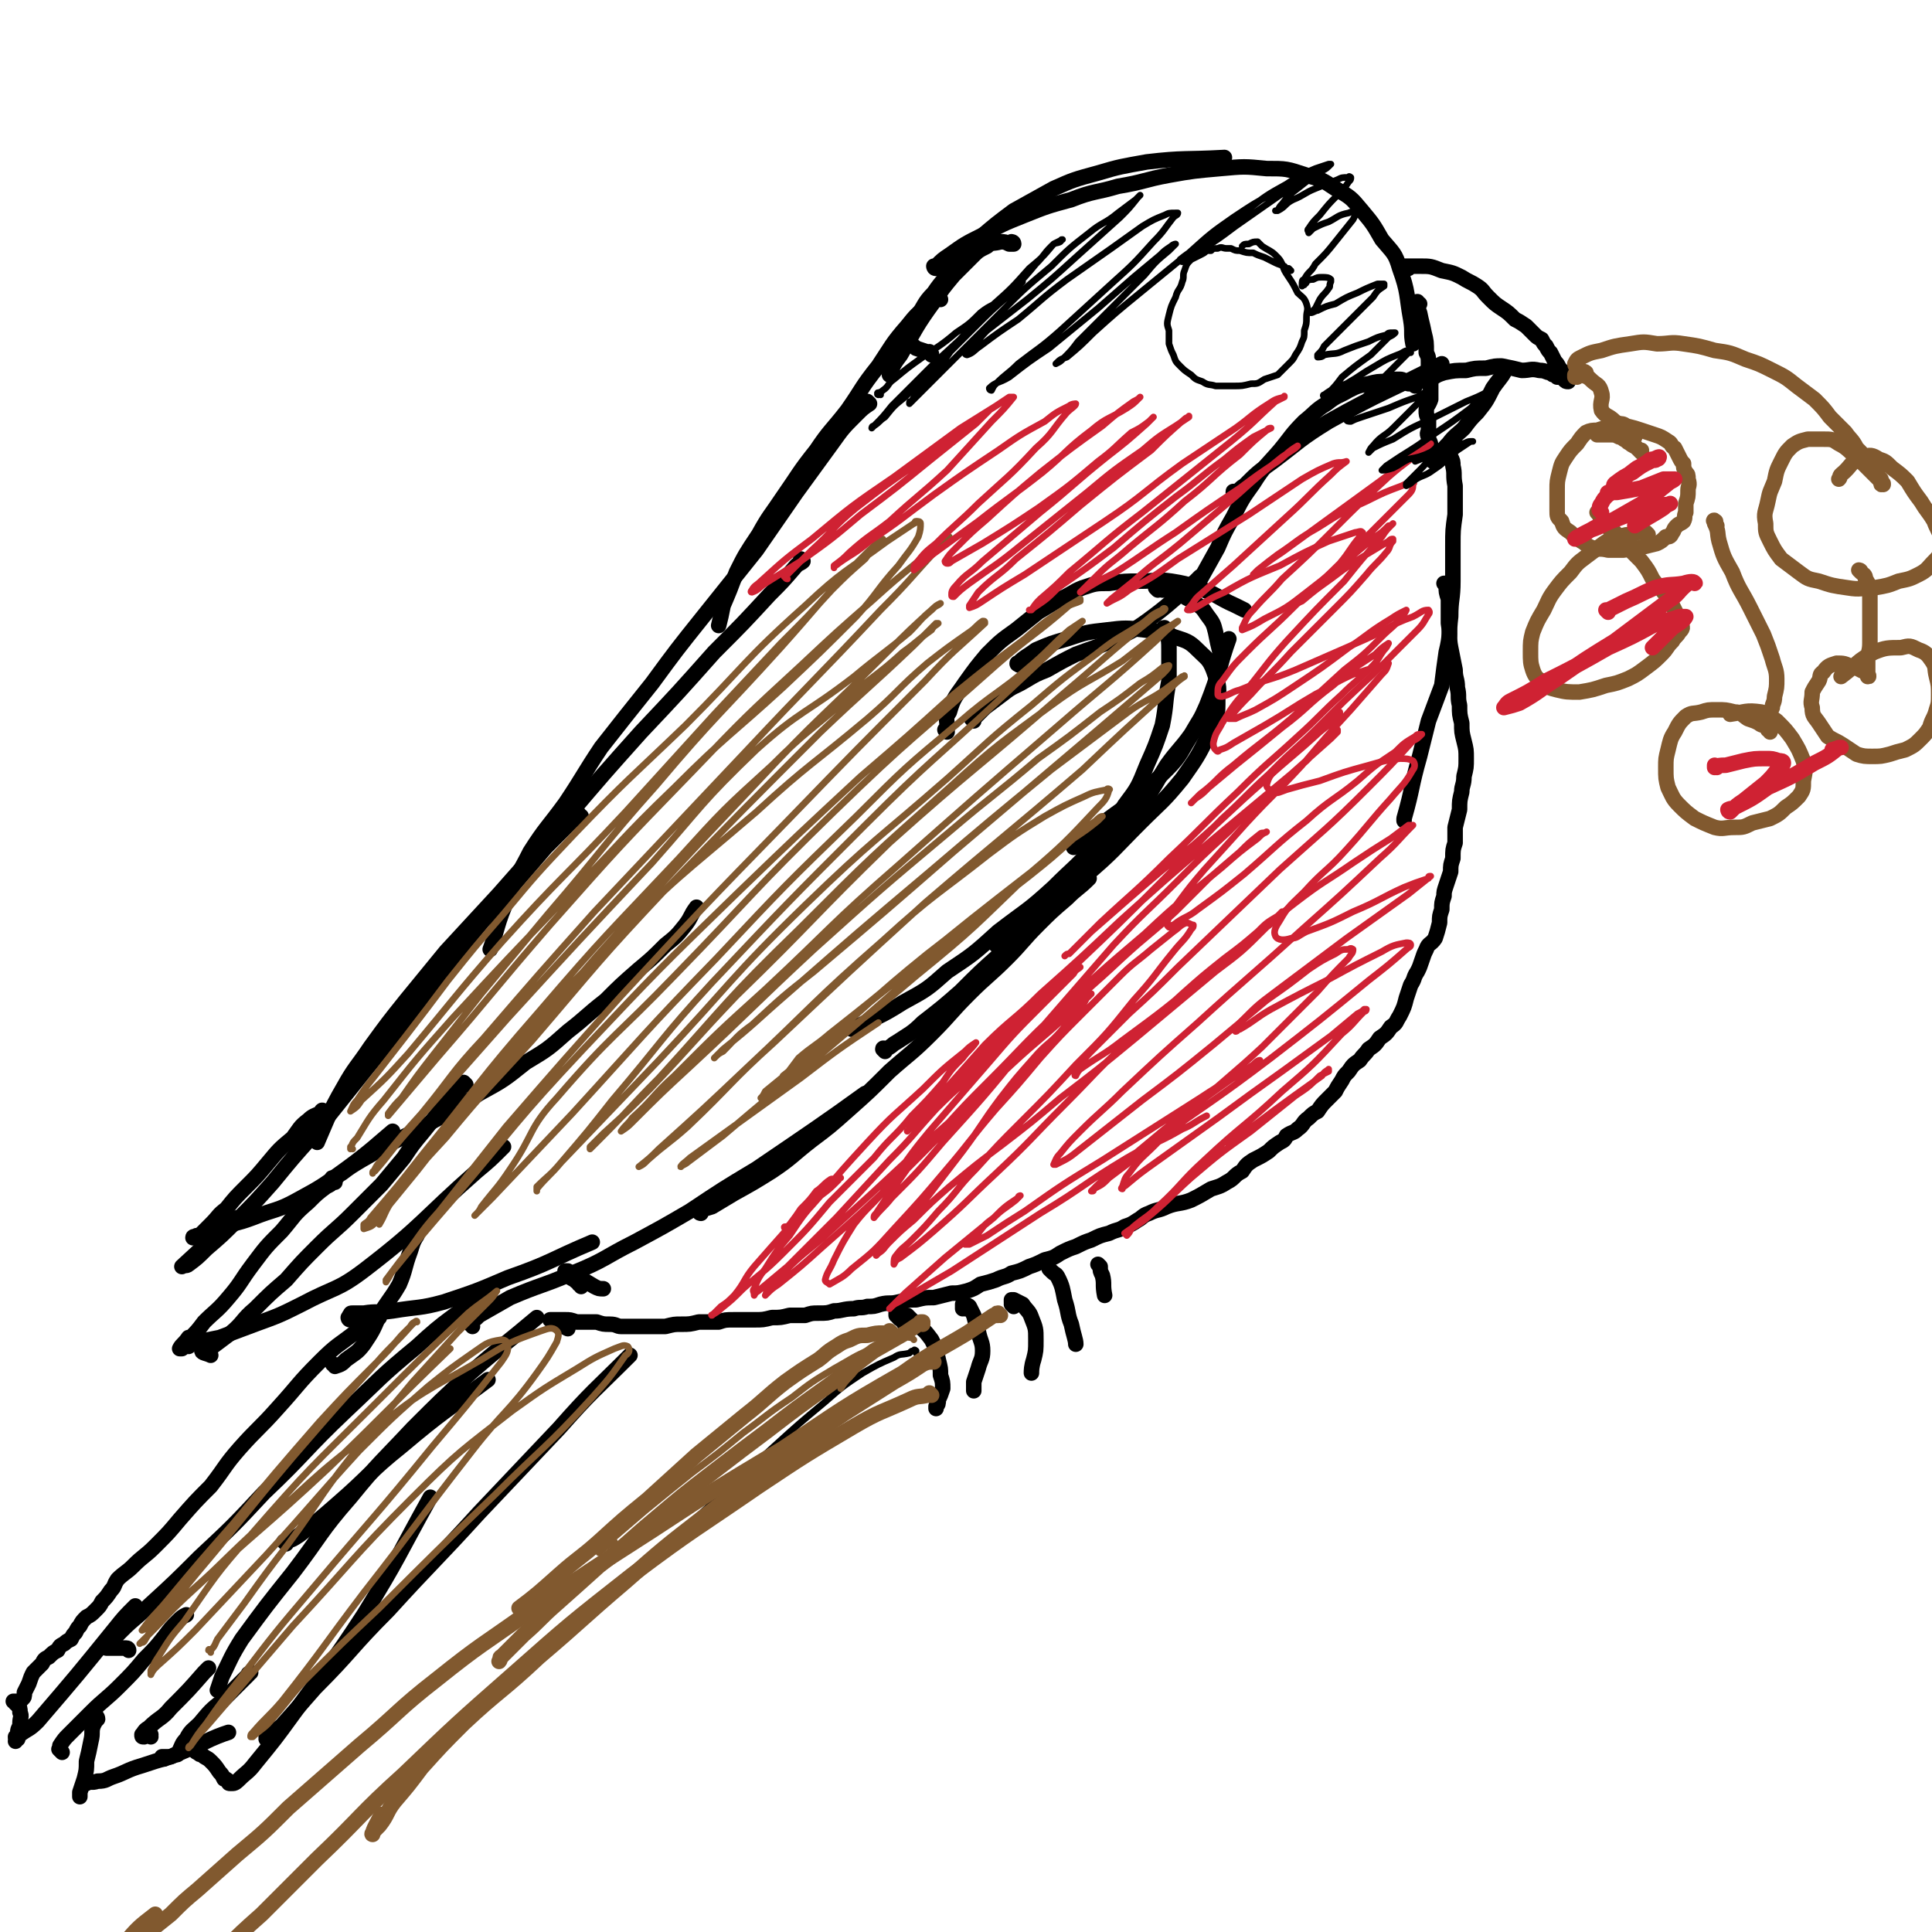 <svg viewBox='0 0 871 871' version='1.1' xmlns='http://www.w3.org/2000/svg' xmlns:xlink='http://www.w3.org/1999/xlink'><g fill='none' stroke='#000000' stroke-width='7' stroke-linecap='round' stroke-linejoin='round'><path d='M457,110c0,0 -1,-1 -1,-1 0,0 1,0 1,1 -1,0 -1,0 -2,0 -2,-1 -2,-1 -4,-1 -3,1 -4,0 -6,2 -4,2 -4,2 -7,5 -4,4 -4,4 -8,8 -5,6 -5,6 -9,12 -8,11 -8,12 -15,24 -3,4 -3,4 -5,9 '/><path d='M424,135c-1,0 -1,-1 -1,-1 -1,0 0,0 0,0 0,0 0,0 0,0 -2,2 -2,2 -4,3 -6,5 -6,5 -10,10 -7,8 -7,9 -13,18 -8,10 -7,10 -14,20 -7,9 -8,9 -14,18 -8,10 -8,11 -15,21 -6,9 -6,8 -11,17 -6,9 -6,9 -10,17 -3,8 -3,8 -6,15 -1,5 -1,5 -2,9 '/><path d='M392,182c0,0 -1,-1 -1,-1 0,0 0,0 1,1 0,0 0,0 0,0 -3,2 -3,2 -6,5 -6,6 -6,6 -11,13 -8,11 -8,11 -16,22 -9,13 -9,13 -18,26 -12,15 -12,15 -24,30 -12,15 -12,15 -23,30 -12,15 -12,15 -23,29 -8,12 -8,13 -16,25 -8,11 -9,11 -16,22 -5,10 -6,10 -10,21 -5,11 -5,15 -8,23 '/><path d='M362,253c0,0 -1,-1 -1,-1 0,0 1,1 1,1 -1,1 -2,1 -3,2 -6,7 -6,7 -12,13 -12,13 -12,13 -25,26 -16,18 -16,18 -33,36 -17,19 -17,19 -34,39 -15,17 -15,17 -30,34 -12,13 -12,13 -24,26 -9,11 -9,11 -18,22 -8,10 -8,10 -16,21 -6,9 -7,9 -12,18 -7,12 -8,16 -12,25 '/><path d='M262,368c-1,0 -1,-1 -1,-1 -1,0 0,0 0,1 -1,1 -1,1 -3,2 -6,6 -6,6 -12,12 -12,14 -12,14 -24,28 -15,18 -15,18 -29,37 -14,18 -14,18 -28,35 -12,15 -12,15 -24,30 -9,10 -9,10 -18,21 -8,9 -8,9 -16,17 -7,7 -7,7 -14,13 -4,4 -4,4 -8,7 -1,1 -2,0 -3,1 0,0 0,0 0,0 12,-11 16,-15 25,-22 '/><path d='M146,502c0,-1 -1,-1 -1,-1 0,-1 1,0 1,0 -1,0 -1,0 -2,1 -2,1 -3,1 -5,3 -4,3 -4,4 -7,8 -6,5 -6,5 -11,11 -5,6 -5,6 -10,11 -5,5 -5,5 -9,10 -4,3 -3,3 -7,7 -2,2 -2,2 -4,4 -1,1 -1,1 -2,2 -1,0 -1,0 -1,0 0,0 0,0 0,0 0,0 -1,0 -1,0 0,-1 1,0 1,0 0,0 0,0 0,0 0,0 0,-1 1,-1 1,0 1,0 2,0 4,-2 4,-2 8,-3 7,-3 7,-2 15,-5 10,-4 11,-3 20,-8 11,-6 11,-6 22,-14 11,-8 15,-12 21,-17 '/><path d='M151,532c-1,0 -1,-1 -1,-1 -1,0 0,1 0,1 0,0 0,0 0,0 0,0 0,-1 0,-1 -1,0 0,1 0,1 2,-1 2,-2 4,-3 4,-3 4,-3 9,-6 7,-4 7,-4 14,-8 10,-5 10,-5 19,-10 11,-6 11,-6 20,-12 11,-6 11,-6 21,-14 10,-6 10,-6 19,-14 9,-7 8,-7 17,-14 7,-7 7,-7 15,-14 6,-5 6,-5 12,-11 5,-4 5,-4 9,-9 3,-4 2,-4 5,-8 '/><path d='M210,489c0,0 -1,-1 -1,-1 -1,0 0,1 0,1 -2,2 -2,2 -4,4 -3,3 -3,3 -6,7 -4,5 -4,5 -8,10 -5,6 -5,6 -9,12 -5,6 -5,6 -10,12 -7,7 -7,7 -13,13 -8,8 -8,7 -16,15 -7,7 -7,7 -14,15 -7,6 -7,6 -14,13 -6,5 -5,6 -11,11 -4,3 -4,3 -8,6 -2,1 -4,1 -5,2 0,1 2,1 4,2 '/><path d='M151,533c-1,0 -1,-1 -1,-1 -1,0 0,0 0,1 0,0 0,0 0,0 -1,1 -1,1 -3,2 -4,3 -4,3 -8,7 -7,6 -6,6 -12,13 -7,7 -7,7 -13,15 -6,8 -5,8 -11,15 -5,6 -6,6 -11,11 -3,4 -3,4 -7,8 -2,2 -2,2 -3,4 -1,0 -1,0 -1,0 1,-2 2,-2 4,-5 '/><path d='M85,607c-1,0 -1,-1 -1,-1 -1,0 0,1 0,1 0,0 0,0 0,0 0,0 -1,-1 0,-1 1,0 2,0 5,-1 5,-1 5,-1 10,-2 8,-3 8,-3 16,-6 11,-4 11,-4 21,-9 15,-8 16,-6 29,-16 26,-20 25,-22 50,-44 6,-5 6,-5 12,-11 '/><path d='M188,556c0,0 -1,-1 -1,-1 0,0 0,1 1,1 0,0 0,0 0,0 0,0 0,0 0,1 -2,3 -2,4 -3,7 -3,8 -2,8 -5,15 -4,7 -5,7 -9,14 -3,7 -3,7 -7,13 -3,4 -4,4 -8,7 -2,2 -2,2 -5,3 0,0 0,-1 -1,-1 0,0 0,0 0,0 '/><path d='M158,595c0,0 -1,-1 -1,-1 0,0 0,1 1,1 0,0 0,-1 0,-1 0,-1 -1,-1 0,-1 0,-1 0,-1 1,-1 2,0 2,0 5,0 6,-1 6,0 13,-1 12,-2 12,-1 23,-4 15,-5 15,-5 29,-11 20,-7 19,-8 38,-16 '/><path d='M213,598c0,-1 -1,-1 -1,-1 0,-1 0,-1 0,-1 2,-1 2,-1 4,-3 7,-4 7,-4 14,-8 14,-6 14,-5 28,-11 15,-6 14,-7 28,-14 13,-7 13,-7 25,-14 15,-10 15,-10 30,-19 25,-17 31,-21 49,-34 '/><path d='M316,547c0,0 -1,0 -1,-1 2,-1 3,-1 6,-2 5,-3 5,-3 10,-6 9,-5 9,-5 17,-10 9,-6 9,-7 18,-14 8,-6 8,-6 17,-14 9,-8 9,-8 18,-17 9,-8 10,-8 19,-17 9,-9 8,-9 17,-18 8,-8 9,-8 17,-16 7,-7 7,-8 14,-15 6,-6 6,-6 13,-12 5,-5 5,-4 10,-9 '/><path d='M399,474c0,0 -1,-1 -1,-1 0,-1 1,0 1,0 3,-1 3,-2 5,-3 6,-4 7,-4 12,-9 9,-7 9,-7 17,-14 9,-9 9,-9 18,-17 8,-8 9,-8 17,-17 8,-8 8,-8 16,-16 9,-9 9,-9 17,-18 8,-9 8,-9 15,-18 5,-7 5,-8 10,-16 5,-7 6,-7 11,-14 4,-7 4,-6 7,-13 6,-15 6,-19 10,-30 '/><path d='M439,325c0,0 -1,-1 -1,-1 0,0 1,1 1,1 0,-1 0,-1 1,-2 2,-2 2,-2 4,-4 4,-3 4,-3 8,-6 5,-4 5,-3 10,-6 5,-3 5,-3 10,-5 7,-4 7,-4 13,-7 8,-3 9,-3 16,-6 8,-4 9,-4 16,-9 11,-8 11,-9 22,-18 1,-1 1,-1 2,-2 '/><path d='M522,266c0,0 -1,-1 -1,-1 0,0 0,0 1,1 1,0 1,-1 2,0 3,0 3,0 6,1 2,1 2,1 4,2 3,2 3,1 5,3 3,2 3,2 5,5 3,4 3,4 4,8 1,5 1,5 2,9 0,5 0,5 -1,10 -1,6 -1,6 -3,12 -3,7 -4,7 -8,14 -6,9 -5,10 -12,17 -16,16 -17,15 -34,28 -4,4 -4,4 -8,7 '/><path d='M427,330c0,0 -1,-1 -1,-1 0,0 1,0 1,0 0,0 0,-1 0,-1 0,-4 -1,-4 1,-7 2,-7 3,-7 7,-13 5,-7 5,-7 10,-13 6,-6 6,-6 13,-11 5,-4 5,-4 10,-8 5,-3 5,-3 10,-6 5,-2 5,-3 10,-5 6,-2 6,-2 12,-2 7,-1 7,-1 14,-1 7,0 7,-1 14,0 6,1 6,1 12,3 9,3 8,4 17,8 2,1 2,1 4,2 '/><path d='M460,300c-1,0 -1,-1 -1,-1 -1,0 0,0 0,0 0,0 0,0 0,0 0,1 -1,0 0,0 3,-3 4,-3 8,-6 7,-3 7,-3 14,-5 9,-3 9,-3 18,-4 8,-1 9,-1 17,0 7,1 7,0 13,3 6,2 7,2 11,6 4,4 5,4 7,9 2,6 3,7 2,13 0,8 0,8 -4,16 -5,10 -5,10 -12,20 -9,11 -9,10 -19,20 -12,12 -12,13 -25,24 -10,9 -11,8 -21,17 -10,7 -10,7 -19,14 '/><path d='M526,284c-1,0 -1,-1 -1,-1 -1,0 0,0 0,1 0,0 0,0 0,0 0,0 0,-1 0,-1 -1,0 0,0 0,1 0,0 1,0 1,1 1,4 1,4 1,8 0,7 0,7 0,14 -2,10 -1,10 -3,20 -3,9 -3,9 -7,18 -4,10 -4,10 -10,18 -6,10 -6,10 -14,19 -8,9 -9,9 -18,18 -12,11 -12,10 -25,20 -11,10 -11,10 -23,18 -9,8 -9,8 -20,14 -11,7 -11,6 -23,12 '/><path d='M420,160c0,-1 -1,-1 -1,-1 0,-1 0,0 0,0 0,0 0,0 0,0 -3,-1 -3,-1 -6,-2 -1,-1 -1,-1 -3,-2 -1,-1 -1,-1 -1,-1 -1,-1 -1,-2 -1,-3 2,-4 2,-4 5,-8 4,-5 3,-6 8,-11 4,-6 5,-6 10,-12 5,-7 5,-7 11,-13 7,-6 7,-6 15,-12 9,-5 9,-5 18,-10 9,-4 9,-4 20,-7 10,-3 11,-3 22,-5 17,-2 17,-1 35,-2 '/><path d='M422,121c0,0 -1,-1 -1,-1 0,0 0,1 1,1 0,0 0,0 0,0 0,-1 0,-1 0,-1 3,-3 3,-3 6,-5 7,-5 7,-5 15,-9 9,-5 9,-5 19,-9 10,-4 10,-4 21,-7 10,-4 11,-3 21,-6 12,-2 12,-3 23,-5 11,-2 12,-2 23,-3 11,-1 11,-1 21,0 9,0 9,0 18,3 7,2 7,2 13,6 7,4 7,4 12,10 5,6 5,6 9,13 5,6 6,6 8,13 4,11 3,12 5,23 1,6 0,6 1,11 '/><path d='M635,121c0,0 -1,-1 -1,-1 0,0 1,1 1,1 -1,0 -1,0 -1,0 -1,0 -1,0 -1,0 0,0 -1,0 -1,0 1,-1 1,-1 2,-1 3,0 3,0 6,0 5,0 5,0 10,2 5,1 5,1 9,3 3,2 4,2 7,4 3,2 2,2 5,5 3,3 3,3 6,5 3,2 3,2 6,5 2,1 2,1 5,3 2,2 2,2 4,4 1,1 1,1 3,2 1,2 1,2 2,3 1,2 1,2 2,3 1,2 1,2 2,4 1,1 1,1 2,3 1,1 1,1 2,2 1,0 2,0 3,1 0,1 -1,1 -1,2 0,0 0,0 0,0 0,0 0,0 0,0 0,0 0,0 0,0 0,0 0,0 0,1 0,0 0,0 0,0 0,0 0,0 0,0 -1,0 -1,0 -2,-1 0,0 0,0 -1,-1 0,0 0,0 0,0 -1,0 -1,0 -2,0 0,0 0,-1 -1,-1 -1,0 -1,0 -2,-1 -2,0 -2,-1 -5,-1 -4,-1 -4,0 -8,0 -4,-1 -4,-1 -9,-2 -3,0 -3,0 -7,1 -5,0 -5,0 -9,1 -5,0 -5,0 -10,1 -3,1 -3,1 -6,3 -1,0 -1,1 -1,2 '/><path d='M640,137c-1,0 -1,-1 -1,-1 -1,0 0,0 0,1 1,2 0,2 1,4 1,5 1,4 2,9 1,4 1,4 1,9 1,2 1,2 1,5 0,3 0,3 0,5 0,2 1,2 1,4 0,2 0,2 0,4 0,2 0,2 0,3 -1,3 -2,3 -2,5 0,2 0,2 1,4 0,2 0,2 0,5 0,1 -1,1 0,3 0,2 1,2 1,4 1,1 0,1 0,3 0,0 0,0 0,1 0,1 0,1 0,1 0,1 0,1 1,2 0,0 0,0 1,0 0,0 0,0 1,0 0,-1 -1,-1 -1,-1 0,-1 1,0 1,0 0,0 0,0 0,0 0,-1 0,-1 1,-2 2,-3 2,-3 4,-5 3,-4 4,-4 7,-7 3,-4 3,-4 6,-7 4,-5 4,-5 7,-11 2,-3 4,-5 5,-7 '/></g>
<g fill='none' stroke='#000000' stroke-width='3' stroke-linecap='round' stroke-linejoin='round'><path d='M582,122c0,0 -1,-1 -1,-1 0,0 0,0 0,1 0,0 0,0 0,0 -1,-1 -1,-1 -2,-2 -3,-1 -3,-1 -5,-2 -2,-1 -2,-1 -4,-2 -3,-1 -3,-1 -5,-2 -3,0 -3,0 -6,-1 -2,0 -2,0 -4,-1 -1,0 -1,0 -2,0 -2,0 -2,-1 -4,0 -2,0 -2,0 -3,1 -1,0 -1,0 -2,0 -1,1 -1,1 -3,2 -2,1 -2,1 -4,2 -2,2 -2,2 -3,5 -1,2 0,3 -1,5 -1,4 -2,3 -3,7 -2,4 -2,4 -3,8 -1,4 -1,4 0,7 0,3 0,3 0,6 1,3 1,3 2,5 1,3 1,3 3,5 2,2 2,2 5,4 2,2 2,2 5,3 3,2 3,1 6,2 4,0 4,0 8,0 4,0 4,0 8,-1 3,0 3,0 6,-2 3,-1 3,-1 6,-2 2,-2 2,-2 5,-5 2,-2 2,-2 3,-4 2,-3 2,-3 3,-6 1,-2 1,-2 1,-5 1,-3 1,-3 1,-6 0,-3 1,-3 0,-6 -1,-3 -2,-3 -4,-5 -2,-4 -2,-4 -4,-7 -2,-3 -2,-3 -3,-6 -1,-2 -1,-2 -3,-4 -2,-2 -3,-2 -6,-4 -1,-1 -1,-1 -2,-2 -2,0 -2,0 -4,1 -2,0 -2,0 -3,1 '/></g>
<g fill='none' stroke='#000000' stroke-width='7' stroke-linecap='round' stroke-linejoin='round'><path d='M638,174c0,0 -1,-1 -1,-1 0,0 0,0 1,0 0,0 0,0 0,0 -2,0 -2,0 -3,0 -2,-1 -2,-2 -4,-2 -3,0 -3,0 -6,1 -4,0 -4,0 -8,1 -5,1 -5,1 -9,3 -5,3 -5,2 -10,6 -5,3 -5,4 -10,8 -6,6 -6,7 -11,13 -6,7 -7,7 -12,15 -5,7 -5,7 -9,15 -4,7 -4,7 -7,14 -5,9 -5,9 -10,18 '/><path d='M557,223c0,-1 -1,-1 -1,-1 0,-1 0,0 1,0 2,-1 2,-2 4,-3 6,-6 6,-6 13,-11 12,-9 12,-10 25,-18 25,-14 26,-13 51,-26 '/><path d='M654,207c0,0 -1,-1 -1,-1 0,0 0,0 0,0 0,0 0,0 0,0 1,1 0,0 0,0 0,0 1,0 1,0 1,2 1,2 1,4 1,4 0,4 1,9 0,6 0,6 0,13 -1,7 -1,7 -1,14 0,8 0,8 0,16 0,8 -1,8 -1,16 -1,8 0,8 -2,16 -1,7 -1,7 -2,15 -3,8 -3,8 -6,16 -2,8 -2,8 -4,16 -4,14 -3,14 -7,28 0,0 0,0 0,1 '/><path d='M652,264c0,0 -1,-1 -1,-1 0,0 1,0 1,0 0,0 0,0 0,0 0,1 -1,0 -1,0 0,0 1,0 1,1 0,3 0,3 1,6 0,6 0,6 0,11 1,6 0,6 1,11 1,5 1,5 2,10 0,4 1,4 1,8 1,4 0,4 1,8 0,4 0,4 1,8 0,4 0,4 1,8 1,4 1,4 1,8 0,4 0,4 -1,8 0,4 -1,4 -1,7 -1,4 -1,4 -1,8 -1,4 -1,4 -2,8 0,3 0,3 0,7 -1,3 -1,3 -1,7 -1,3 -1,3 -1,6 -1,3 -1,3 -2,6 -1,3 -1,3 -1,5 -1,3 -1,3 -1,6 -1,3 -1,3 -1,6 -1,4 -1,4 -2,7 -2,3 -3,2 -4,5 -1,2 -1,2 -2,5 -1,3 -1,3 -2,5 -2,3 -1,3 -3,6 -1,3 -1,3 -2,6 -1,4 -1,4 -3,8 -2,3 -1,3 -4,5 -2,3 -2,3 -5,5 -2,3 -2,3 -5,5 -2,3 -2,2 -4,5 -3,2 -3,2 -5,5 -2,2 -2,2 -3,4 -2,3 -2,3 -3,5 -2,2 -2,2 -4,4 -2,2 -2,2 -4,5 -2,1 -2,1 -4,3 -3,2 -2,3 -5,5 -2,2 -2,1 -5,3 -1,2 -1,2 -3,3 -3,2 -3,2 -5,4 -3,2 -3,2 -7,4 -3,2 -3,2 -5,5 -4,2 -3,3 -7,5 -3,2 -4,2 -7,3 -5,3 -5,3 -9,5 -5,2 -6,1 -11,3 -4,2 -4,1 -8,3 -3,1 -3,2 -5,3 -3,2 -3,2 -6,3 -3,2 -3,1 -7,3 -4,1 -4,1 -8,3 -3,1 -3,1 -7,3 -3,1 -3,1 -7,3 -3,2 -3,2 -7,3 -4,2 -4,2 -7,3 -4,2 -4,2 -8,3 -3,2 -3,1 -7,3 -3,1 -3,1 -7,2 -3,2 -3,2 -6,3 -4,1 -4,1 -7,1 -4,1 -4,1 -8,2 -4,0 -4,0 -8,1 -4,0 -4,0 -8,1 -4,1 -4,0 -8,1 -3,1 -3,1 -6,1 -3,1 -3,0 -6,1 -5,0 -5,1 -9,1 -3,1 -3,1 -7,1 -3,0 -3,0 -6,1 -4,0 -4,0 -7,0 -4,1 -4,1 -8,1 -4,1 -4,1 -8,1 -5,0 -5,0 -9,0 -4,0 -4,0 -7,1 -5,0 -5,0 -9,0 -4,1 -4,1 -8,1 -3,0 -3,0 -7,1 -3,0 -3,0 -6,0 -4,0 -4,0 -8,0 -3,0 -3,0 -6,0 -2,0 -2,-1 -5,-1 -3,0 -3,0 -6,-1 -2,0 -2,0 -5,0 -2,0 -2,0 -4,0 -3,-1 -3,-1 -5,-1 -1,0 -1,0 -3,0 -1,0 -1,0 -1,0 0,0 0,0 0,0 -1,0 -1,0 -1,0 -1,0 -1,0 -2,0 0,0 0,0 0,0 0,0 0,0 0,0 0,0 0,0 0,0 4,2 4,2 8,4 '/><path d='M262,580c0,-1 -1,-1 -1,-1 0,-1 1,0 1,0 0,0 0,0 0,0 -2,-1 -2,-1 -3,-2 -2,-1 -2,-1 -3,-3 0,0 0,-1 0,-1 -1,0 -2,0 -1,0 0,0 1,1 2,1 6,3 6,3 11,6 2,1 2,1 4,1 '/><path d='M171,594c0,0 -1,-1 -1,-1 0,0 0,0 0,0 0,1 0,1 -1,1 -4,3 -4,2 -8,6 -9,7 -9,6 -17,14 -10,10 -9,10 -19,21 -8,9 -9,9 -17,18 -7,8 -6,8 -13,17 -7,7 -7,7 -14,15 -5,6 -5,6 -11,12 -5,5 -5,4 -10,9 -3,3 -4,3 -7,6 -2,3 -1,3 -3,5 -2,3 -2,3 -4,5 -1,2 -1,2 -3,4 -2,2 -2,2 -4,3 -2,2 -2,2 -3,4 -1,1 -1,1 -2,3 -1,1 -1,1 -2,3 -2,1 -2,1 -3,2 -2,1 -2,1 -3,3 -2,1 -2,1 -4,3 -2,1 -2,1 -3,3 -2,2 -2,2 -4,4 -1,2 -1,2 -2,5 -1,2 -1,2 -2,4 0,2 0,2 -1,3 -1,1 -1,1 -2,1 0,1 0,1 0,1 0,0 0,0 0,0 1,1 0,0 0,0 0,0 0,0 0,0 0,0 0,0 0,0 -1,0 0,-1 0,-1 -1,0 -1,0 -1,0 0,0 0,0 0,0 0,1 -1,0 -1,0 0,0 1,0 1,0 0,0 0,0 0,0 0,1 -1,0 -1,0 0,0 1,0 1,1 1,1 1,0 1,1 1,1 1,1 1,3 1,2 0,2 0,5 0,2 -1,2 -1,4 0,0 0,0 0,1 0,0 0,0 -1,1 0,1 0,1 1,1 0,0 0,0 0,0 -1,0 -1,1 -1,1 0,-1 1,-2 2,-3 4,-3 4,-2 8,-6 18,-21 18,-21 35,-42 4,-5 4,-5 9,-10 '/><path d='M28,790c-1,-1 -1,-1 -1,-1 -1,-1 0,0 0,0 0,-1 0,-1 0,-2 2,-3 2,-3 4,-5 5,-5 5,-5 10,-10 6,-6 7,-6 13,-12 6,-6 6,-6 11,-12 5,-5 5,-5 9,-10 3,-4 3,-4 6,-7 2,-2 2,-2 4,-3 0,0 0,0 0,0 '/><path d='M44,775c0,-1 -1,-2 -1,-1 0,0 1,0 1,1 -1,1 -1,1 -2,3 -1,3 0,3 -1,7 -1,5 -1,5 -2,9 0,4 0,4 -1,8 -1,3 -1,3 -2,6 0,1 0,1 0,2 0,0 0,0 0,0 0,0 0,0 0,0 '/><path d='M39,804c0,0 -1,-1 -1,-1 0,0 0,0 0,0 0,0 0,0 0,0 1,1 0,0 0,0 0,0 0,0 0,0 3,0 3,1 6,0 4,0 4,-1 7,-2 6,-2 6,-3 13,-5 6,-2 6,-2 13,-4 7,-3 7,-3 14,-6 6,-3 9,-4 12,-5 '/><path d='M68,783c0,0 -1,-1 -1,-1 0,0 0,0 1,0 0,0 0,0 0,0 -1,0 -1,0 -2,0 -1,0 -1,1 -1,1 0,0 0,0 0,0 0,0 0,0 0,0 -1,0 -1,0 -1,-1 1,-1 1,-2 3,-3 5,-5 6,-4 10,-9 8,-8 8,-8 15,-16 1,-1 1,-1 2,-2 '/><path d='M74,793c0,0 -1,-1 -1,-1 0,0 0,1 1,1 0,0 0,0 0,0 0,0 -1,-1 -1,-1 1,0 1,0 3,0 1,0 1,0 3,-1 1,0 1,0 1,0 1,-1 1,-1 1,-2 1,-2 1,-3 3,-5 2,-4 3,-4 6,-7 5,-6 5,-6 10,-10 6,-6 6,-6 12,-12 0,-1 0,0 1,-1 '/><path d='M89,790c0,0 -1,-1 -1,-1 0,0 0,1 1,1 0,0 0,0 0,0 1,1 1,1 2,1 2,2 2,1 4,3 2,2 2,2 4,5 1,1 1,1 2,3 1,0 1,0 2,1 0,1 0,1 1,1 0,0 0,0 0,0 0,0 0,0 0,0 1,0 0,0 0,0 0,-1 0,0 1,0 1,0 2,-1 3,-2 3,-3 4,-3 7,-7 9,-11 9,-11 17,-22 16,-22 17,-22 32,-45 16,-26 15,-26 30,-53 '/><path d='M121,784c0,-1 -1,-1 -1,-1 0,-1 1,0 1,0 0,0 -1,1 -1,1 3,-3 3,-3 7,-6 8,-9 8,-9 15,-17 17,-17 16,-18 33,-35 20,-22 21,-22 41,-44 18,-19 18,-19 36,-38 15,-17 16,-17 32,-33 '/><path d='M100,763c-1,-1 -1,-1 -1,-1 -1,-1 0,0 0,0 0,0 0,0 0,0 0,0 -1,0 -1,0 1,-3 1,-3 2,-6 4,-8 4,-9 9,-17 11,-15 11,-15 23,-30 13,-17 12,-18 26,-34 13,-16 14,-16 28,-31 13,-13 13,-13 26,-25 15,-13 17,-14 30,-25 '/><path d='M58,744c0,0 0,-1 -1,-1 0,0 0,0 -1,0 -3,0 -3,0 -5,0 -1,0 -1,0 -3,0 0,0 0,0 0,0 0,0 0,0 0,0 0,0 0,0 0,0 1,-1 1,-1 1,-2 3,-3 3,-3 6,-6 6,-6 6,-5 12,-11 12,-11 12,-11 23,-22 15,-14 15,-14 29,-29 19,-18 18,-19 37,-37 16,-15 15,-15 32,-29 14,-13 15,-12 30,-24 '/><path d='M129,696c0,0 -1,-1 -1,-1 0,0 0,0 1,0 3,-1 3,-1 6,-3 9,-7 9,-7 17,-14 15,-13 14,-14 29,-26 19,-16 19,-15 39,-30 '/><path d='M409,598c0,-1 0,-1 -1,-1 -1,-1 -1,-1 -1,-2 -1,0 -1,0 -2,-1 0,0 0,0 0,0 0,-1 0,-1 -1,-1 0,0 0,0 0,0 0,0 0,0 0,-1 0,0 0,0 0,0 0,0 0,0 0,0 1,0 1,0 3,1 1,0 1,0 2,0 2,2 2,2 4,4 4,3 4,3 7,7 2,4 2,4 3,9 1,4 1,4 1,7 1,3 1,3 1,6 -1,3 -1,3 -2,5 0,2 0,2 -1,3 0,0 0,0 0,1 '/><path d='M435,590c0,0 -1,-1 -1,-1 0,0 0,0 0,1 0,0 0,0 0,0 1,0 0,0 0,-1 0,0 0,0 0,-1 0,0 0,0 0,0 1,1 0,0 0,0 0,0 0,0 0,0 0,0 0,0 0,0 2,1 2,0 3,1 1,2 1,2 2,4 1,4 1,4 2,7 1,5 2,5 2,9 0,4 -1,4 -2,8 -1,3 -1,3 -2,6 0,2 0,2 0,4 '/><path d='M457,589c0,0 -1,-1 -1,-1 0,0 1,1 1,1 0,0 0,0 0,0 -1,-1 -1,-1 -1,-2 0,0 0,0 0,-1 0,0 0,0 0,0 0,0 0,0 1,0 2,1 2,1 4,2 2,3 3,3 4,6 2,5 2,5 2,10 0,5 0,5 -1,9 -1,3 -1,5 -1,6 '/><path d='M474,573c0,0 -1,-1 -1,-1 0,0 0,0 0,0 0,0 0,0 0,0 1,1 0,0 0,0 0,0 0,0 0,0 1,1 1,1 1,1 2,2 2,1 3,3 2,4 2,5 3,10 2,6 1,6 3,11 1,5 2,7 2,9 '/><path d='M496,571c0,0 -1,-1 -1,-1 0,0 1,1 1,1 0,0 0,0 0,0 0,2 0,2 1,4 1,4 0,4 1,9 '/></g>
<g fill='none' stroke='#CF2233' stroke-width='3' stroke-linecap='round' stroke-linejoin='round'><path d='M355,554c-1,0 -1,-1 -1,-1 -1,0 0,1 0,1 1,-1 1,-1 2,-2 3,-4 3,-4 5,-7 4,-4 4,-4 7,-8 3,-2 3,-3 6,-5 1,-1 2,0 3,-1 1,0 1,0 2,0 0,0 0,0 0,0 -1,0 -1,0 -1,1 -4,4 -4,4 -8,7 -7,8 -7,8 -15,15 -8,9 -8,9 -15,17 -5,6 -4,7 -9,13 -3,3 -3,3 -6,5 -2,2 -2,2 -3,3 -1,1 -2,1 -1,1 1,-1 2,-1 4,-3 5,-4 5,-4 10,-9 9,-8 9,-7 18,-16 11,-11 11,-11 21,-23 10,-10 10,-10 20,-20 8,-10 9,-9 17,-19 7,-7 7,-7 14,-15 4,-6 4,-6 9,-11 3,-4 3,-3 6,-7 0,0 0,0 0,0 0,0 0,0 0,0 -3,2 -3,2 -5,4 -10,8 -10,8 -19,17 -13,12 -13,11 -25,24 -11,12 -11,12 -22,25 -7,8 -7,8 -13,17 -6,7 -6,7 -11,15 -3,4 -3,4 -5,9 -1,1 0,1 0,3 0,0 0,0 0,0 1,-2 1,-1 3,-3 6,-5 6,-5 12,-10 11,-11 11,-11 22,-22 12,-13 12,-13 24,-26 11,-11 10,-11 21,-23 10,-10 11,-10 21,-20 9,-9 9,-9 18,-18 7,-8 7,-7 14,-15 4,-4 4,-4 8,-8 2,-2 2,-2 3,-3 1,0 1,0 1,0 -1,1 -2,1 -3,3 -7,7 -7,7 -14,14 -13,13 -13,13 -25,27 -13,15 -13,15 -26,30 -10,12 -9,12 -19,25 -7,9 -8,8 -15,17 -5,8 -5,8 -9,16 -2,5 -3,5 -4,9 0,1 1,1 2,2 0,0 0,0 0,0 5,-3 6,-3 10,-7 10,-8 10,-8 19,-18 12,-13 12,-13 23,-26 12,-14 11,-14 23,-28 10,-11 10,-11 20,-23 9,-10 9,-10 19,-20 8,-8 8,-8 17,-17 6,-6 7,-6 14,-12 5,-4 5,-4 10,-8 3,-2 3,-3 6,-4 1,0 2,1 3,1 0,1 0,1 -1,2 -3,5 -4,5 -8,10 -9,11 -8,11 -18,22 -12,15 -12,15 -26,29 -12,13 -12,13 -25,26 -10,10 -10,10 -20,21 -9,9 -8,10 -17,19 -6,7 -6,7 -12,13 -4,4 -4,3 -7,7 -1,1 -1,2 -1,4 0,0 0,0 0,0 1,-2 1,-2 3,-3 8,-6 8,-6 15,-12 15,-13 14,-13 28,-26 16,-15 16,-16 31,-31 14,-14 13,-14 27,-27 13,-12 13,-11 26,-23 9,-8 9,-8 19,-16 8,-6 8,-6 15,-12 4,-4 4,-4 9,-7 1,-1 1,-1 2,-2 0,0 0,0 0,0 -3,4 -3,4 -7,7 -11,11 -11,11 -23,20 -18,15 -18,15 -36,30 -17,14 -17,14 -34,27 -13,11 -13,11 -26,21 -12,9 -12,9 -24,19 -8,7 -8,7 -16,15 -6,5 -6,5 -11,10 -3,3 -2,3 -5,5 0,0 0,0 -1,1 0,0 0,0 0,0 3,-3 3,-3 5,-6 7,-8 7,-7 14,-15 10,-13 10,-13 20,-26 9,-12 8,-12 17,-24 7,-9 7,-9 15,-18 6,-7 7,-6 13,-13 4,-5 4,-5 8,-10 3,-3 2,-3 4,-6 1,0 1,0 1,0 0,0 0,0 -1,1 -4,4 -4,4 -9,8 -13,12 -13,11 -26,23 -17,16 -17,16 -35,32 -14,13 -14,13 -28,26 -11,10 -11,10 -22,20 -8,7 -9,7 -17,15 -4,4 -4,4 -8,8 -1,1 0,1 -1,3 0,0 0,0 0,0 3,-3 3,-3 6,-5 10,-8 10,-8 20,-17 17,-15 17,-15 34,-31 19,-19 19,-19 37,-38 16,-16 16,-16 32,-32 16,-15 16,-14 32,-29 12,-11 12,-10 24,-21 8,-8 8,-8 15,-15 7,-6 7,-6 14,-12 4,-4 4,-4 9,-8 1,-1 2,0 3,-1 0,0 0,0 0,0 -2,1 -2,1 -4,3 -8,6 -8,6 -16,13 -18,15 -18,14 -35,30 -20,17 -20,17 -39,35 -16,15 -16,16 -31,31 -11,11 -11,11 -21,22 -8,9 -8,9 -16,18 -5,7 -5,7 -10,14 -2,3 -2,3 -4,6 -1,1 -1,1 -1,2 0,0 0,0 0,0 4,-5 4,-4 8,-9 12,-12 12,-12 23,-25 19,-21 19,-21 37,-43 20,-23 20,-23 40,-46 14,-15 14,-14 29,-29 11,-11 11,-11 23,-22 9,-9 9,-10 19,-18 8,-7 8,-7 16,-14 4,-4 4,-5 9,-9 2,-3 2,-3 5,-5 0,0 0,1 0,1 -1,1 -1,1 -3,3 -9,8 -9,8 -18,16 -18,15 -18,15 -36,30 -21,18 -21,18 -41,36 -18,17 -18,17 -36,33 -12,12 -13,11 -25,23 -8,9 -8,9 -16,18 -6,7 -6,7 -12,13 -3,3 -3,3 -6,6 0,1 0,1 -1,2 0,0 0,0 0,0 5,-5 5,-4 9,-9 13,-12 12,-12 25,-25 21,-20 21,-20 42,-41 19,-18 19,-18 38,-37 14,-14 14,-15 28,-29 11,-10 10,-10 21,-20 8,-8 8,-8 16,-15 6,-5 6,-5 12,-10 2,-2 2,-2 4,-3 0,0 0,0 0,1 -4,4 -4,4 -9,8 -12,11 -13,11 -25,22 -16,14 -16,15 -32,29 -15,12 -15,12 -30,25 -8,7 -8,7 -16,14 -5,5 -5,5 -10,10 -1,0 -1,0 -2,1 0,0 0,0 0,0 1,-1 1,-1 2,-1 7,-7 7,-7 14,-14 15,-14 16,-14 31,-29 16,-15 15,-15 31,-30 13,-13 14,-13 27,-25 10,-9 10,-10 20,-19 6,-6 7,-6 13,-12 4,-4 3,-4 6,-8 1,-1 1,-1 2,-3 0,0 0,0 0,0 -3,2 -3,2 -6,5 -9,6 -10,6 -19,14 -12,9 -11,10 -23,19 -11,9 -11,9 -21,17 -6,5 -6,5 -12,10 -3,3 -3,3 -6,5 -1,1 -1,1 -2,2 0,0 0,0 0,0 2,-2 2,-2 4,-4 8,-6 7,-7 15,-13 13,-11 13,-10 26,-21 12,-11 12,-11 24,-22 9,-7 9,-7 17,-15 4,-4 5,-4 9,-9 1,-1 1,-1 2,-3 0,0 0,0 0,0 -4,2 -4,2 -7,4 -10,6 -10,7 -19,13 -12,9 -12,9 -24,17 -9,6 -9,6 -18,11 -4,2 -5,2 -9,4 -2,0 -2,0 -3,0 0,0 0,0 0,0 0,0 0,0 0,0 5,-6 5,-6 10,-11 9,-10 9,-9 18,-19 10,-10 10,-10 20,-20 7,-7 7,-7 14,-15 4,-5 5,-5 9,-10 2,-2 1,-3 3,-5 0,-1 0,-1 0,-1 -1,0 -1,0 -2,1 -5,3 -5,3 -10,6 -8,5 -8,5 -16,11 -7,5 -7,5 -13,10 -2,1 -3,1 -4,2 -1,1 -1,1 -1,1 0,0 0,0 0,0 2,-1 2,-1 3,-3 6,-5 6,-5 12,-10 9,-8 8,-8 17,-17 6,-6 6,-6 13,-13 4,-4 4,-4 8,-8 2,-2 2,-3 2,-5 1,0 0,-1 -1,0 -2,0 -2,0 -4,1 -8,3 -8,3 -16,7 -11,5 -11,5 -22,12 -9,5 -9,6 -18,12 -4,3 -4,3 -9,7 -1,1 -1,1 -2,2 0,0 0,0 0,0 1,-1 1,-1 2,-2 5,-4 5,-4 11,-8 11,-8 11,-8 22,-16 11,-8 11,-8 22,-16 8,-6 8,-6 15,-12 4,-2 3,-2 7,-5 0,0 1,0 1,0 0,0 0,0 0,0 -1,1 -1,1 -3,2 -8,7 -8,6 -16,13 -13,12 -13,12 -25,24 -11,11 -11,11 -23,22 -6,7 -7,7 -13,14 -3,3 -3,4 -5,8 0,0 0,1 0,1 0,0 0,0 0,0 5,-2 5,-2 10,-5 10,-5 10,-5 19,-12 9,-7 9,-7 19,-15 6,-5 6,-5 12,-10 3,-2 3,-2 6,-5 1,0 1,0 2,-1 0,0 0,0 0,0 -3,3 -3,3 -5,6 -9,10 -9,10 -17,20 -13,13 -13,13 -26,27 -9,10 -9,11 -18,22 -6,7 -6,7 -11,15 -2,4 -3,4 -4,9 0,1 0,2 1,3 1,1 1,1 2,0 3,-1 3,-1 6,-3 7,-4 7,-4 14,-8 12,-7 11,-7 23,-14 8,-4 8,-5 17,-9 6,-2 6,-2 13,-4 1,-1 2,-1 3,-1 0,0 0,0 0,0 -1,3 -1,3 -3,5 -7,8 -7,8 -14,16 -11,12 -11,12 -22,25 -12,13 -13,13 -25,26 -9,10 -9,10 -19,21 -6,7 -6,7 -12,15 -3,4 -3,4 -5,9 0,1 0,1 1,2 0,0 1,-1 2,-1 5,-4 6,-3 11,-7 11,-8 11,-8 21,-16 14,-12 14,-13 28,-24 11,-10 12,-9 23,-18 8,-7 8,-7 17,-13 4,-4 4,-4 9,-7 1,-1 1,-1 3,-1 0,0 0,0 0,0 -2,2 -2,2 -4,3 -10,11 -10,11 -20,21 -19,19 -20,19 -40,37 -23,22 -23,22 -46,44 -11,11 -11,11 -22,21 -7,7 -7,7 -14,14 -5,5 -5,5 -9,10 -1,2 -1,2 -1,3 0,0 -1,1 0,1 1,-2 1,-2 2,-3 10,-7 10,-6 19,-13 19,-14 19,-14 37,-29 21,-16 20,-17 41,-33 13,-10 13,-9 26,-18 9,-6 9,-6 17,-11 4,-3 4,-3 8,-6 1,0 1,0 2,0 0,0 0,0 0,0 -7,7 -7,8 -15,15 -17,16 -17,16 -35,32 -23,21 -24,21 -47,42 -17,15 -17,15 -34,31 -9,9 -10,9 -19,18 -5,5 -5,5 -9,10 -2,2 -2,3 -3,5 0,0 0,0 1,0 0,0 0,0 0,0 6,-3 6,-3 11,-7 14,-11 14,-11 28,-22 16,-12 16,-12 32,-25 12,-10 12,-10 24,-20 10,-7 10,-7 19,-14 6,-4 6,-4 12,-7 3,-2 3,-2 6,-2 1,-1 2,0 2,0 0,2 -1,2 -2,4 -7,7 -7,7 -14,15 -12,12 -12,12 -25,25 -14,13 -14,12 -28,25 -10,10 -11,9 -20,19 -6,6 -7,6 -12,13 -2,2 -2,3 -3,6 0,0 -1,1 0,1 0,-1 1,-1 2,-2 6,-5 6,-5 13,-10 14,-10 14,-10 28,-20 15,-11 15,-11 29,-21 11,-8 11,-8 22,-16 6,-5 6,-5 12,-10 2,-1 2,-1 3,-2 1,0 1,0 1,0 0,1 -1,1 -1,1 -5,5 -5,6 -10,10 -13,14 -13,14 -27,26 -17,16 -18,15 -35,31 -11,10 -10,11 -21,21 -5,5 -5,4 -11,9 -2,2 -1,2 -3,4 0,0 0,0 0,0 0,0 -1,-1 -1,-1 4,-3 5,-3 9,-6 11,-9 11,-10 21,-19 13,-11 13,-11 27,-21 10,-8 10,-8 20,-16 6,-4 6,-4 11,-9 2,-1 2,-1 4,-2 0,-1 0,-1 0,-1 -1,1 -2,1 -3,3 -21,15 -21,15 -42,31 '/></g>
<g fill='none' stroke='#000000' stroke-width='3' stroke-linecap='round' stroke-linejoin='round'><path d='M397,178c-1,0 -1,-1 -1,-1 -1,0 0,1 0,1 0,0 0,0 0,0 0,0 -1,0 0,-1 0,0 1,0 2,-1 3,-2 2,-3 5,-5 6,-5 6,-5 13,-10 7,-5 8,-5 15,-11 6,-4 6,-4 11,-9 5,-4 6,-3 11,-7 3,-3 2,-3 5,-5 2,-1 2,-1 3,-2 0,0 0,0 0,0 0,0 0,0 0,0 -3,3 -3,3 -6,6 -8,7 -8,7 -15,14 -9,9 -9,9 -18,18 -7,7 -7,7 -14,14 -5,4 -5,4 -9,9 -3,2 -2,2 -5,4 -1,1 -1,1 -1,1 0,0 0,-1 1,-1 4,-4 4,-4 8,-9 8,-8 8,-8 16,-16 10,-10 11,-10 21,-20 8,-8 8,-8 17,-16 6,-6 6,-6 11,-12 4,-4 3,-4 7,-8 2,-2 2,-1 4,-2 1,-1 0,-1 1,-1 0,0 0,0 0,0 -2,1 -2,1 -4,2 -5,6 -5,6 -11,11 -8,9 -8,9 -17,17 -8,9 -8,8 -16,17 -5,7 -5,7 -10,14 -3,4 -4,4 -7,8 -2,2 -2,2 -3,4 -1,0 -1,0 -1,1 0,0 0,0 0,0 3,-3 3,-3 5,-5 7,-7 7,-7 14,-14 11,-11 11,-11 22,-22 11,-11 11,-11 23,-21 8,-8 8,-8 17,-15 6,-5 7,-4 13,-9 4,-3 4,-3 8,-6 1,-1 1,-1 2,-2 0,0 0,0 0,0 -1,1 -1,1 -1,1 -4,5 -4,5 -8,9 -10,9 -10,9 -20,18 -11,10 -11,10 -22,19 -9,7 -9,7 -18,14 -4,4 -3,4 -7,7 -2,2 -2,2 -3,3 0,1 1,1 1,1 3,-1 3,-2 6,-4 8,-6 8,-6 17,-12 11,-9 10,-9 22,-18 10,-7 10,-7 20,-14 7,-5 7,-5 14,-10 5,-3 5,-3 10,-5 2,-1 2,-1 5,-1 0,0 1,0 1,0 0,1 -1,1 -2,2 -4,5 -4,6 -9,11 -9,10 -9,10 -19,19 -12,11 -12,11 -23,21 -9,8 -10,8 -19,15 -5,5 -5,4 -10,9 -1,1 -1,1 -2,3 0,0 0,0 0,0 0,0 -1,0 -1,-1 3,-3 4,-2 9,-5 9,-7 9,-7 18,-13 11,-9 11,-9 22,-18 8,-7 8,-7 16,-14 6,-5 6,-5 12,-10 2,-2 2,-2 5,-4 1,-1 2,-1 2,-1 0,0 -1,1 -3,3 -6,5 -6,5 -11,11 -8,8 -8,8 -16,16 -7,7 -7,7 -14,14 -3,4 -3,4 -7,8 -1,1 -1,1 -3,2 0,0 0,0 0,0 2,-2 2,-2 5,-3 6,-5 6,-5 12,-11 10,-9 10,-9 21,-18 11,-9 11,-9 22,-18 10,-9 10,-9 20,-16 9,-6 9,-6 18,-11 6,-3 6,-3 12,-6 3,-1 3,-1 6,-2 0,0 0,0 0,0 -1,1 -1,1 -2,1 -6,4 -7,4 -13,8 -10,7 -10,7 -20,14 -8,6 -8,6 -16,11 -4,2 -4,2 -8,4 0,0 0,0 0,1 0,0 0,0 0,0 0,0 -1,0 -1,-1 5,-4 6,-4 13,-9 9,-6 8,-7 17,-13 9,-7 9,-7 18,-12 6,-4 6,-4 13,-7 3,-1 3,-1 6,-2 1,0 1,0 1,0 0,0 0,0 0,0 -2,2 -2,2 -4,3 -6,4 -6,4 -11,8 -4,3 -4,3 -7,7 -1,1 -1,1 -2,3 -1,0 -1,0 -1,0 0,0 1,0 1,0 4,-2 3,-3 7,-5 5,-2 5,-3 10,-5 5,-2 5,-2 10,-4 2,-1 2,-1 5,-1 0,-1 1,0 1,0 0,1 0,1 -1,2 -2,3 -2,3 -5,6 -4,4 -4,4 -8,9 -3,3 -3,3 -5,6 -1,1 0,1 0,2 0,0 0,0 0,0 1,-1 1,-1 2,-2 4,-2 4,-2 7,-3 4,-2 4,-3 9,-4 2,-1 2,0 4,-1 0,0 0,0 0,0 -1,2 -1,2 -2,4 -4,5 -4,5 -8,10 -4,5 -4,5 -9,10 -2,4 -3,3 -5,7 -1,0 -1,1 -1,2 0,0 0,0 0,1 0,0 0,0 0,0 1,-1 1,0 1,-1 1,0 1,-1 1,-1 1,-1 2,-1 3,-1 2,-1 2,-1 4,-1 2,0 3,0 4,1 0,0 0,0 0,1 -1,2 0,2 -1,3 -2,3 -2,2 -4,5 -1,2 -1,2 -2,4 -1,1 -2,2 -2,2 1,0 2,-1 3,-1 4,-2 4,-2 8,-3 5,-3 5,-3 10,-5 4,-2 4,-2 9,-4 1,0 1,0 3,0 0,-1 0,-1 0,0 0,0 0,0 0,1 -3,2 -3,2 -5,5 -5,5 -5,5 -11,11 -5,5 -5,5 -11,11 -1,2 -1,2 -3,4 0,1 0,1 0,1 1,0 2,0 3,-1 5,-1 5,0 9,-2 5,-2 5,-2 11,-4 4,-2 4,-2 8,-3 1,-1 1,-1 3,-1 0,0 1,0 1,0 -1,1 -1,1 -3,2 -4,4 -4,4 -8,8 -7,5 -7,5 -13,10 -3,4 -3,4 -6,7 -1,1 -1,1 -2,2 0,0 0,0 0,0 0,0 -1,-1 0,-1 4,-3 5,-3 10,-5 7,-4 6,-4 13,-8 5,-3 5,-3 10,-5 3,-1 3,-2 5,-2 1,0 1,1 1,1 0,0 -1,0 -1,0 -2,2 -2,2 -4,4 -6,6 -6,6 -12,12 -4,4 -4,5 -8,10 -2,2 -3,2 -4,4 0,1 1,1 2,1 0,0 0,0 0,0 2,-1 2,-1 5,-2 6,-2 6,-2 12,-4 7,-3 7,-3 13,-5 3,-2 3,-2 6,-3 0,0 1,0 1,0 0,0 0,0 0,0 -3,3 -3,3 -7,6 -5,5 -5,5 -11,11 -4,4 -5,3 -9,8 -1,1 -1,1 -2,3 0,0 0,0 0,0 1,-1 1,-1 2,-2 4,-2 4,-2 9,-4 8,-5 8,-5 17,-9 8,-4 8,-4 16,-8 5,-2 5,-2 9,-4 0,0 1,1 1,1 -1,0 -1,-1 -1,0 -4,2 -4,3 -7,6 -8,6 -8,6 -17,12 -7,5 -7,5 -15,10 -3,2 -3,2 -6,4 -1,1 -2,2 -2,2 1,0 2,0 5,-1 4,-2 3,-2 7,-4 5,-1 5,-1 10,-3 3,-1 3,-1 5,-2 0,0 0,0 1,-1 0,0 0,0 0,0 -2,2 -2,2 -4,4 -4,3 -3,3 -7,7 -3,3 -3,3 -6,6 0,0 0,0 0,1 0,0 0,0 0,0 2,-1 2,-1 3,-2 4,-3 5,-2 9,-5 6,-4 6,-5 11,-9 3,-2 3,-2 6,-4 0,0 1,0 1,0 0,0 -1,0 -1,0 -2,0 -2,1 -4,1 -6,3 -6,2 -12,4 -4,2 -4,2 -9,4 '/></g>
<g fill='none' stroke='#81592F' stroke-width='3' stroke-linecap='round' stroke-linejoin='round'><path d='M159,518c0,0 -1,-1 -1,-1 0,0 0,0 0,1 0,0 0,0 0,0 1,-3 1,-3 3,-5 5,-8 5,-9 12,-17 15,-19 15,-19 31,-37 25,-27 25,-27 51,-54 25,-25 24,-26 49,-50 24,-24 25,-23 49,-45 17,-16 17,-16 33,-32 10,-11 9,-12 19,-23 5,-7 5,-6 9,-13 1,-3 1,-4 1,-6 0,-1 -1,-1 -2,-1 -1,0 0,1 -1,1 -6,4 -6,4 -12,8 -19,14 -20,13 -37,29 -28,25 -27,27 -54,54 -25,24 -26,24 -50,49 -17,18 -17,18 -32,36 -13,15 -13,15 -25,30 -9,12 -9,12 -19,25 -7,9 -7,9 -14,18 -4,5 -4,5 -8,11 -2,2 -2,3 -3,5 0,0 0,0 0,0 3,-2 3,-2 5,-5 11,-10 11,-10 21,-21 21,-25 21,-26 42,-50 27,-30 28,-29 56,-59 20,-22 20,-22 40,-44 15,-16 15,-16 30,-32 12,-12 12,-12 23,-24 7,-7 7,-7 15,-14 3,-4 3,-4 6,-8 1,-1 2,-1 2,-1 -1,0 -2,0 -2,1 -5,5 -5,5 -10,10 -18,19 -17,19 -34,38 -28,31 -29,30 -56,62 -25,28 -24,29 -49,58 -15,18 -15,18 -30,36 -11,14 -11,14 -22,28 -7,9 -7,9 -14,19 -3,3 -3,3 -6,7 0,1 0,1 0,1 0,0 0,0 0,0 11,-13 11,-13 22,-26 26,-30 25,-30 51,-60 31,-35 31,-35 64,-69 24,-25 24,-25 49,-48 16,-15 16,-15 32,-29 10,-9 10,-9 21,-18 5,-5 5,-5 11,-9 1,-1 1,-1 3,-2 0,0 0,0 0,0 -2,2 -3,2 -4,4 -14,15 -13,15 -27,29 -30,32 -31,32 -61,64 -34,36 -34,36 -68,72 -25,28 -25,28 -50,57 -15,16 -14,17 -28,34 -9,10 -9,10 -17,20 -3,3 -3,3 -5,7 0,0 0,0 0,0 0,-1 0,-1 1,-1 7,-8 7,-9 14,-17 23,-26 23,-26 46,-52 32,-35 32,-35 65,-70 23,-26 22,-27 47,-51 20,-18 22,-16 44,-33 12,-10 13,-10 25,-20 5,-5 5,-6 10,-10 2,-2 2,-2 4,-3 0,-1 0,-1 0,0 -1,1 -2,1 -3,2 -11,10 -11,10 -22,21 -29,29 -30,28 -58,58 -37,39 -37,39 -72,78 -26,30 -26,30 -51,60 -16,18 -15,18 -30,37 -9,11 -9,11 -18,22 -2,3 -3,3 -6,4 0,0 0,-1 0,-2 1,-1 2,-1 3,-3 12,-14 12,-14 23,-28 26,-32 25,-33 53,-65 30,-35 31,-35 63,-69 20,-22 20,-22 42,-42 16,-16 17,-15 34,-30 12,-11 13,-10 25,-21 7,-5 6,-5 13,-10 1,-2 2,-2 3,-3 0,0 0,0 -1,0 -5,5 -5,5 -10,10 -21,20 -21,19 -42,39 -35,35 -35,35 -69,70 -32,34 -31,34 -61,69 -20,22 -20,21 -39,44 -12,13 -12,13 -23,26 -4,6 -4,6 -7,11 -1,1 0,1 0,2 0,0 0,0 0,0 3,-5 2,-5 6,-11 15,-21 14,-22 31,-42 31,-37 31,-37 65,-71 32,-33 33,-32 68,-62 24,-22 25,-21 50,-42 14,-12 13,-13 27,-25 9,-7 9,-7 19,-14 3,-2 3,-3 6,-5 1,0 1,0 1,1 0,0 0,0 0,0 -14,13 -14,12 -27,26 -31,31 -31,31 -62,63 -38,39 -38,39 -75,79 -26,29 -26,29 -52,59 -15,19 -15,19 -30,38 -10,11 -9,12 -18,23 -3,4 -3,4 -6,8 0,0 0,1 0,1 2,-3 2,-4 4,-6 13,-16 13,-16 26,-31 29,-34 28,-35 59,-68 34,-36 34,-36 69,-70 28,-27 28,-27 56,-53 21,-18 21,-18 42,-37 16,-13 16,-13 32,-25 8,-7 8,-7 17,-13 4,-3 5,-3 8,-5 0,0 0,1 0,1 -2,1 -3,1 -5,2 -16,14 -17,13 -33,27 -37,33 -38,32 -73,66 -37,36 -36,37 -72,74 -26,27 -28,26 -53,55 -13,14 -10,16 -21,32 -6,9 -6,8 -13,17 -1,2 -1,2 -3,4 0,0 0,0 0,0 4,-4 4,-4 8,-8 18,-19 18,-19 36,-38 32,-35 32,-36 65,-70 31,-33 31,-33 63,-64 22,-22 22,-22 46,-42 16,-14 18,-13 34,-27 8,-7 8,-8 16,-15 3,-2 3,-2 6,-4 0,0 0,0 0,0 -3,3 -3,3 -6,6 -15,14 -15,14 -30,28 -31,29 -32,28 -62,58 -35,35 -35,35 -69,71 -23,25 -22,26 -45,53 -11,14 -11,14 -23,28 -5,6 -6,6 -11,12 0,0 0,1 0,1 0,0 0,-1 0,-2 5,-5 6,-5 11,-11 22,-23 22,-23 44,-46 33,-35 32,-37 66,-70 31,-30 32,-29 64,-57 19,-17 18,-17 38,-33 14,-12 14,-12 29,-23 10,-8 10,-7 21,-14 4,-3 4,-4 9,-6 0,-1 2,-1 1,0 -2,2 -4,2 -7,5 -20,16 -20,17 -39,33 -39,34 -40,33 -78,67 -35,34 -34,35 -69,69 -20,21 -19,21 -39,42 -10,10 -10,10 -21,20 -3,3 -3,3 -6,6 0,0 0,1 0,1 2,-2 2,-2 4,-4 14,-14 13,-14 27,-28 31,-34 30,-35 63,-67 33,-33 33,-33 68,-64 22,-20 23,-20 46,-37 15,-11 16,-10 32,-20 9,-7 9,-7 18,-14 4,-2 4,-2 7,-4 0,0 0,0 0,0 -5,4 -5,4 -10,9 -22,20 -22,19 -45,39 -36,31 -36,31 -71,62 -31,27 -30,28 -60,56 -21,19 -21,19 -41,39 -10,9 -9,10 -19,19 -2,3 -3,3 -5,6 0,0 0,0 0,0 3,-2 3,-2 5,-4 13,-13 13,-13 26,-25 28,-26 28,-27 56,-53 30,-27 30,-27 61,-53 20,-17 20,-16 40,-33 14,-10 14,-10 28,-21 9,-6 9,-6 18,-13 5,-3 5,-3 10,-7 2,-1 3,-1 3,-1 0,1 -1,2 -3,4 -14,12 -14,12 -28,24 -33,28 -33,28 -66,56 -31,27 -31,27 -63,54 -14,11 -14,11 -28,24 -7,5 -7,6 -13,12 -2,1 -2,1 -4,3 0,0 0,0 0,0 2,-2 2,-2 4,-4 15,-12 14,-12 29,-25 32,-28 32,-28 64,-55 27,-23 27,-23 55,-46 16,-12 16,-12 32,-24 9,-7 10,-6 19,-12 4,-3 4,-3 8,-6 1,0 1,-1 1,0 -3,2 -4,3 -7,6 -20,18 -20,18 -39,36 -35,30 -36,30 -71,60 -34,31 -34,31 -68,63 -20,18 -19,19 -39,38 -9,8 -9,7 -18,15 -2,2 -2,2 -4,3 0,0 0,0 0,0 5,-4 5,-4 9,-8 20,-18 20,-18 39,-36 31,-29 30,-30 62,-58 23,-21 24,-20 48,-39 12,-9 12,-9 25,-17 9,-5 9,-5 18,-9 4,-2 5,-2 10,-3 0,-1 2,0 1,0 -1,4 -2,5 -5,8 -15,16 -15,16 -31,30 -25,24 -24,24 -51,46 -20,17 -21,17 -43,33 -9,8 -10,8 -19,15 -4,3 -4,4 -8,7 0,0 0,0 0,0 1,-1 1,-1 2,-3 11,-9 11,-9 22,-18 26,-22 25,-23 51,-44 23,-18 23,-17 46,-35 10,-8 10,-8 20,-17 6,-4 6,-4 11,-8 1,-1 2,-2 2,-2 -1,0 -2,1 -3,2 -15,11 -15,11 -29,23 -27,21 -27,21 -54,43 -18,15 -18,15 -37,30 -7,6 -7,5 -14,11 -3,4 -3,4 -6,8 0,0 0,0 -1,0 0,0 0,0 0,0 10,-8 10,-8 20,-17 16,-13 16,-14 33,-27 14,-11 14,-11 28,-22 7,-5 7,-5 14,-10 1,-1 2,-2 2,-2 0,1 -2,2 -3,3 -14,12 -14,12 -28,23 -26,23 -26,23 -52,45 -21,17 -21,17 -41,34 -8,6 -8,6 -16,12 -1,1 -4,2 -3,2 0,-1 2,-2 4,-4 25,-18 25,-18 50,-36 17,-13 17,-13 35,-25 '/><path d='M95,745c0,-1 -1,-1 -1,-1 0,-1 1,0 1,0 2,-2 2,-3 3,-5 6,-8 6,-8 12,-16 10,-14 10,-14 20,-27 14,-19 13,-20 28,-39 13,-17 14,-17 28,-34 10,-11 10,-11 20,-22 7,-7 7,-7 14,-14 2,-2 2,-2 4,-5 0,0 0,0 0,0 -6,5 -7,5 -13,10 -21,20 -21,20 -42,41 -29,29 -29,28 -56,59 -16,18 -16,19 -30,39 -6,7 -6,7 -11,15 -2,3 -2,3 -4,7 0,1 0,1 0,2 0,0 0,0 0,0 1,-2 1,-2 3,-4 9,-8 9,-8 17,-16 16,-17 16,-17 32,-34 21,-23 21,-24 42,-47 15,-15 15,-15 31,-29 10,-8 10,-8 20,-15 6,-4 6,-5 13,-6 2,0 3,1 3,3 0,3 -1,4 -3,7 -15,19 -15,19 -31,38 -26,32 -27,32 -54,64 -17,20 -17,20 -33,41 -8,10 -8,10 -15,20 -4,5 -4,5 -7,10 -1,1 -1,1 -1,1 0,0 0,-1 1,-1 4,-6 5,-6 10,-12 18,-21 18,-21 36,-42 27,-29 26,-30 54,-58 21,-21 22,-21 45,-39 14,-10 14,-10 29,-19 8,-5 8,-5 17,-9 3,-1 4,-2 6,-1 1,1 1,3 -1,4 -7,10 -7,10 -15,19 -21,23 -22,22 -44,44 -26,25 -26,25 -52,51 -17,16 -17,16 -34,33 -8,9 -8,10 -16,19 -3,3 -4,3 -7,6 0,0 -1,0 -1,0 0,-1 0,-1 1,-2 6,-7 7,-7 13,-14 19,-24 18,-24 37,-49 25,-32 24,-32 49,-64 14,-18 16,-17 29,-35 5,-7 5,-7 9,-14 1,-3 1,-4 0,-5 -2,-2 -4,-1 -7,0 -14,5 -14,5 -27,13 -26,15 -27,14 -50,33 -28,21 -27,23 -54,46 -15,14 -15,15 -30,28 -7,7 -7,7 -14,12 -2,2 -3,2 -5,3 0,0 0,0 0,0 0,0 0,0 0,0 5,-7 6,-7 11,-13 15,-18 15,-18 30,-35 19,-23 19,-23 39,-46 12,-13 12,-13 25,-26 6,-6 6,-6 12,-13 3,-3 3,-3 6,-6 0,0 1,-1 1,0 -1,0 -2,0 -3,2 -7,8 -8,8 -15,16 -19,21 -19,21 -38,43 -22,26 -21,26 -43,52 -9,11 -9,11 -18,22 -3,4 -3,4 -6,9 -1,1 -1,0 -2,1 0,0 0,0 0,0 2,-2 2,-2 3,-3 11,-11 10,-11 21,-21 30,-28 31,-27 61,-55 28,-27 27,-27 55,-54 '/></g>
<g fill='none' stroke='#CF2233' stroke-width='3' stroke-linecap='round' stroke-linejoin='round'><path d='M355,261c-1,0 -1,-1 -1,-1 -1,0 0,0 0,0 0,0 0,0 0,0 1,-1 1,-1 2,-2 5,-5 5,-5 10,-10 10,-9 9,-10 20,-19 13,-10 13,-10 26,-19 10,-8 10,-7 20,-14 6,-5 6,-5 11,-9 1,-1 2,-1 3,-2 0,0 0,0 0,0 -3,3 -3,3 -6,6 -10,8 -10,8 -20,16 -16,13 -16,13 -32,25 -13,11 -13,11 -27,21 -8,5 -8,5 -16,10 -3,2 -3,3 -6,4 -1,0 0,-1 0,-1 1,-2 2,-2 4,-4 11,-10 11,-10 23,-19 18,-15 18,-15 37,-28 15,-11 15,-11 30,-22 8,-5 8,-5 16,-10 3,-2 3,-2 6,-4 1,0 2,0 2,0 -4,5 -5,6 -10,11 -10,11 -10,11 -20,22 -13,12 -13,11 -26,23 -9,7 -9,6 -18,14 -3,3 -3,3 -7,6 0,0 0,1 0,1 0,-1 1,-1 2,-2 7,-5 7,-4 14,-10 15,-10 14,-10 29,-21 14,-10 14,-10 29,-20 10,-7 10,-7 21,-13 5,-4 5,-4 11,-7 1,-1 3,-1 3,-1 0,1 -2,2 -4,4 -7,8 -6,9 -14,16 -12,13 -13,13 -26,25 -9,9 -10,9 -19,18 -5,4 -5,4 -9,9 -1,1 -1,1 -1,3 0,0 0,0 0,0 4,-3 4,-3 7,-6 11,-8 11,-8 22,-16 14,-11 15,-11 29,-22 11,-9 10,-10 22,-19 7,-6 8,-5 16,-10 3,-2 3,-2 5,-4 1,-1 1,-1 1,-1 -1,1 -1,1 -3,2 -7,5 -7,5 -14,11 -14,10 -14,10 -28,21 -12,10 -12,10 -24,21 -7,6 -7,6 -14,13 -3,3 -3,3 -5,6 0,0 0,1 1,1 1,0 1,0 2,-1 7,-4 7,-4 14,-8 13,-8 13,-8 25,-16 14,-10 14,-10 27,-21 8,-6 7,-6 15,-13 4,-2 4,-2 8,-5 1,-1 1,-1 2,-2 0,0 0,0 0,0 -2,2 -2,2 -3,3 -9,8 -9,8 -18,15 -15,12 -15,13 -30,25 -13,11 -13,11 -26,22 -6,6 -7,5 -12,11 -2,2 -2,3 -2,4 0,1 0,1 1,1 3,-3 3,-3 7,-6 11,-8 12,-8 23,-17 15,-12 15,-12 30,-24 12,-10 12,-10 25,-19 7,-6 7,-6 15,-11 3,-2 3,-2 6,-4 0,0 0,-1 0,0 0,0 -1,0 -2,1 -8,7 -8,7 -15,14 -16,12 -16,12 -32,25 -14,12 -14,12 -29,24 -8,8 -9,7 -17,15 -2,3 -2,3 -4,6 0,1 0,1 0,1 3,-1 3,-1 6,-3 9,-6 9,-6 19,-12 18,-12 18,-12 36,-24 18,-12 17,-13 35,-26 12,-8 12,-8 24,-16 7,-5 7,-6 15,-11 3,-2 3,-2 7,-3 0,0 0,-1 0,0 -2,1 -2,1 -4,2 -10,9 -9,9 -20,18 -20,16 -20,16 -40,32 -17,13 -16,13 -33,27 -6,6 -6,6 -13,12 -2,2 -2,2 -4,5 -1,0 -1,0 -1,0 1,0 1,0 2,-1 6,-4 6,-4 11,-9 13,-9 13,-9 25,-18 14,-12 14,-12 28,-23 11,-8 11,-9 22,-17 6,-5 6,-5 13,-10 4,-2 4,-2 8,-4 0,0 0,0 0,0 -1,0 -1,0 -2,1 -6,5 -6,5 -12,11 -13,10 -12,11 -25,21 -12,11 -13,11 -25,21 -8,7 -8,6 -15,13 -3,3 -3,3 -6,6 0,0 0,0 -1,1 0,0 0,0 0,0 8,-5 8,-5 16,-9 14,-9 13,-9 27,-18 14,-10 14,-10 29,-20 8,-6 8,-6 17,-12 4,-3 4,-4 9,-7 0,0 0,0 -1,1 -3,2 -3,2 -6,4 -10,8 -10,8 -20,17 -13,11 -13,11 -26,22 -11,9 -11,8 -21,17 -5,4 -5,4 -10,8 -1,1 -1,1 -2,2 0,0 0,0 0,0 5,-3 5,-2 10,-6 11,-6 11,-6 22,-14 16,-10 16,-10 32,-20 12,-8 12,-8 24,-16 7,-4 7,-4 14,-7 3,-1 3,0 6,-1 0,0 0,0 0,0 -4,3 -4,3 -7,6 -10,9 -10,10 -20,19 -12,11 -12,11 -24,22 -8,7 -8,7 -16,14 -2,2 -2,3 -4,5 -1,1 -1,1 0,1 1,0 1,0 3,-1 7,-4 6,-4 13,-7 12,-7 13,-7 25,-12 11,-6 11,-6 22,-11 6,-2 6,-2 12,-4 1,0 3,-1 3,0 1,0 0,1 -1,2 -5,6 -4,6 -9,12 -10,10 -11,10 -21,20 -10,10 -11,10 -21,20 -6,6 -6,6 -11,13 -2,2 -2,3 -2,6 0,1 1,1 2,1 4,-1 4,-2 8,-3 12,-5 13,-4 25,-9 16,-7 16,-7 32,-14 11,-5 10,-6 21,-10 4,-2 4,-3 7,-3 0,0 1,1 0,2 -2,3 -2,4 -5,7 -10,10 -10,10 -20,20 -13,12 -13,12 -25,24 -9,9 -9,8 -17,17 -4,4 -5,5 -6,9 0,1 1,2 3,3 2,1 3,0 6,-1 7,-2 7,-2 15,-4 11,-4 11,-4 22,-7 7,-2 7,-2 14,-3 3,0 4,0 6,1 1,1 1,3 0,4 -4,7 -5,7 -10,13 -10,11 -10,12 -20,23 -9,10 -10,9 -19,19 -6,6 -7,6 -11,13 -2,3 -3,5 -2,7 1,2 4,2 7,1 3,0 3,-1 7,-3 11,-4 11,-4 21,-9 12,-5 12,-6 23,-11 5,-2 5,-2 11,-4 0,-1 0,-1 1,-1 0,0 0,0 0,0 -5,4 -5,4 -10,8 -14,10 -14,10 -28,20 -16,12 -16,12 -32,24 -8,6 -8,6 -15,13 -2,2 -2,2 -3,5 -1,0 -1,0 0,0 1,0 1,-1 2,-1 7,-4 7,-5 14,-9 13,-7 13,-7 27,-14 11,-6 11,-6 23,-12 5,-3 6,-3 11,-4 1,0 2,0 2,1 0,1 -1,1 -2,2 -8,7 -8,7 -17,14 -22,18 -22,18 -44,35 -25,19 -25,18 -50,36 -11,9 -11,9 -23,18 -3,3 -3,3 -7,5 0,1 0,1 -1,1 0,0 0,0 0,0 4,-4 4,-4 9,-8 12,-10 12,-10 24,-20 14,-11 14,-11 28,-21 7,-5 7,-4 14,-9 0,-1 1,-1 1,-1 -1,0 -2,1 -3,2 -12,8 -12,7 -24,15 -22,14 -22,14 -44,28 -18,11 -18,11 -35,23 -8,5 -8,5 -17,11 -4,2 -4,2 -8,4 -1,0 -2,0 -2,0 2,-2 3,-3 6,-5 3,-4 3,-4 7,-7 4,-4 5,-4 10,-8 1,-1 2,-2 2,-2 0,0 -1,0 -1,1 -6,4 -6,4 -11,9 -11,9 -11,9 -22,18 -9,8 -9,8 -18,16 -3,3 -3,3 -7,7 0,0 0,0 0,0 2,-2 2,-2 4,-3 12,-7 12,-7 24,-14 20,-13 20,-13 40,-26 20,-12 19,-13 39,-25 12,-7 13,-6 25,-13 5,-2 5,-3 11,-6 '/></g>
<g fill='none' stroke='#000000' stroke-width='3' stroke-linecap='round' stroke-linejoin='round'><path d='M413,610c0,-1 -1,-1 -1,-1 0,-1 1,0 1,0 -1,0 -1,0 -1,0 -1,0 -1,0 -2,1 -4,1 -4,0 -7,2 -7,3 -7,3 -14,7 -9,6 -9,6 -17,13 -12,10 -12,10 -23,20 -12,11 -12,11 -25,23 -12,11 -12,11 -24,23 -14,13 -14,13 -28,26 '/></g>
<g fill='none' stroke='#81592F' stroke-width='3' stroke-linecap='round' stroke-linejoin='round'><path d='M412,604c-1,-1 -1,-1 -1,-1 -1,-1 0,0 0,0 0,0 0,0 0,0 0,0 0,0 0,0 -1,-1 -1,0 -1,0 0,0 0,-1 -1,-1 -2,0 -3,0 -5,1 -6,2 -6,2 -11,5 -9,4 -8,4 -17,9 -10,6 -10,6 -19,13 -12,8 -11,8 -22,16 -11,9 -11,9 -23,18 -10,8 -10,8 -21,17 -7,6 -7,6 -14,12 -3,4 -7,6 -7,7 0,0 3,-3 7,-5 '/><path d='M405,602c0,0 -1,-1 -1,-1 0,0 0,0 0,1 0,0 0,0 0,0 -1,0 -1,-1 -2,0 -2,1 -2,1 -4,3 -4,3 -4,3 -8,7 -4,4 -3,5 -7,9 -2,2 -2,2 -4,5 '/></g>
<g fill='none' stroke='#81592F' stroke-width='7' stroke-linecap='round' stroke-linejoin='round'><path d='M402,601c0,0 -1,-1 -1,-1 0,0 0,1 0,1 -1,0 -2,0 -3,0 -3,0 -3,0 -7,1 -4,0 -4,0 -8,2 -3,1 -3,1 -6,3 -5,3 -4,3 -8,6 -8,5 -8,5 -15,10 -9,7 -9,8 -18,15 -11,9 -11,9 -22,18 -11,10 -11,10 -22,20 -11,9 -11,9 -22,19 -9,8 -9,7 -18,15 -9,8 -10,9 -18,15 '/><path d='M416,597c0,0 -1,-1 -1,-1 0,0 0,0 1,0 0,0 0,0 0,0 -1,1 -1,1 -2,1 -3,2 -3,2 -6,4 -7,4 -7,4 -14,8 -11,8 -10,8 -21,16 -14,10 -14,10 -27,20 -12,9 -12,9 -25,19 -13,10 -13,10 -26,21 -12,10 -12,11 -25,21 -10,9 -10,9 -19,17 -8,7 -7,7 -15,14 -5,5 -5,5 -10,10 -1,0 0,1 -1,2 '/><path d='M421,614c-1,0 -1,-1 -1,-1 -1,0 0,0 0,1 -1,0 -2,0 -4,1 -6,4 -6,4 -13,8 -11,7 -11,7 -22,14 -15,10 -14,11 -29,21 -17,13 -18,13 -35,26 -18,14 -18,14 -35,29 -20,17 -19,17 -39,34 -17,16 -18,15 -34,30 -10,10 -10,10 -19,20 -6,8 -6,8 -12,15 -4,5 -3,6 -7,11 -2,2 -4,4 -3,4 0,-2 2,-5 4,-9 '/><path d='M420,629c0,0 -1,-1 -1,-1 0,0 0,0 0,1 0,0 0,-1 -1,0 -4,1 -4,0 -8,2 -13,6 -13,5 -25,12 -22,13 -22,13 -43,27 -29,20 -29,19 -57,40 -28,22 -28,22 -54,45 -25,22 -25,22 -49,45 -20,18 -19,19 -39,38 -12,12 -12,12 -25,25 -9,8 -9,8 -18,17 -5,5 -5,5 -10,9 -3,2 -4,2 -8,3 -2,0 -2,0 -5,0 -1,0 -1,0 -3,-1 0,0 0,0 -1,0 0,0 0,0 0,0 9,1 9,1 17,2 '/><path d='M451,593c-1,0 -1,-1 -1,-1 -1,0 0,0 0,1 0,0 0,0 0,0 -1,0 -1,0 -2,0 -6,4 -6,4 -12,8 -15,9 -15,8 -29,18 -28,16 -27,16 -54,34 -30,18 -30,18 -59,37 -28,18 -28,18 -56,37 -21,15 -21,14 -41,30 -18,14 -17,15 -35,30 -16,14 -16,14 -32,28 -11,11 -11,11 -23,21 -9,8 -9,8 -18,16 -6,5 -6,5 -12,11 -5,4 -5,4 -10,8 -3,2 -3,2 -6,4 -1,1 -1,1 -1,1 -1,0 -1,0 -1,-1 0,0 0,0 0,0 0,0 -1,0 -1,-1 5,-6 7,-7 12,-11 '/><path d='M711,170c0,0 -1,-1 -1,-1 0,0 0,0 0,1 0,0 0,0 0,0 1,0 0,-1 0,-1 0,0 0,0 1,0 1,0 1,-1 2,0 3,1 3,1 4,2 3,3 4,2 5,6 1,3 -1,4 0,8 2,3 3,2 6,5 3,2 2,2 5,4 1,1 2,0 3,2 0,0 0,0 0,1 0,0 0,1 0,1 0,0 0,-1 1,-1 0,0 0,0 0,0 '/><path d='M740,204c0,0 -1,-1 -1,-1 0,0 0,0 1,0 0,0 0,0 0,0 -1,0 -1,0 -2,-1 -1,-1 -2,-1 -3,-2 -2,-1 -1,-1 -3,-2 0,-1 0,-1 -1,-1 0,0 0,0 -1,0 -2,-1 -2,-1 -4,-1 -2,0 -2,0 -3,0 -1,0 -1,0 -2,0 0,0 0,0 -1,0 0,0 0,0 0,0 1,0 0,-1 0,-1 '/><path d='M734,195c0,0 -1,-1 -1,-1 0,0 0,0 1,0 0,0 0,0 0,0 -2,0 -2,0 -3,0 -3,-1 -3,-1 -6,-1 -2,0 -2,0 -5,1 -2,0 -3,0 -5,1 -2,2 -2,2 -4,5 -3,3 -3,3 -5,6 -2,3 -2,3 -3,7 -1,4 -1,4 -1,8 0,5 0,5 0,9 0,3 0,3 2,5 1,3 1,3 4,5 2,2 2,2 5,4 2,1 2,2 5,3 3,1 3,0 7,1 3,0 3,0 7,0 4,-1 4,0 7,-1 4,-1 4,-1 8,-2 2,-1 2,-1 4,-3 2,0 2,0 3,-2 1,-1 0,-1 2,-3 1,-1 2,-1 3,-2 1,-2 0,-2 1,-4 0,-2 0,-2 0,-4 1,-3 1,-3 1,-6 0,-2 1,-2 0,-5 0,-2 0,-2 -1,-3 -1,-2 -1,-2 -1,-4 -1,-1 -1,-1 -2,-3 -1,-2 -1,-2 -2,-4 -2,-1 -1,-2 -3,-3 -3,-2 -3,-2 -6,-3 -3,-1 -3,-1 -6,-2 -3,-1 -3,-1 -7,-2 -1,-1 -2,-1 -4,-1 -1,0 -1,0 -2,1 0,0 0,0 0,1 '/><path d='M743,241c0,0 -1,-1 -1,-1 0,0 0,1 1,1 0,0 0,0 0,0 0,0 0,0 -1,-1 -1,0 -1,0 -2,0 -2,0 -2,0 -4,1 -3,0 -3,0 -6,1 -4,1 -4,1 -7,3 -4,3 -4,3 -8,6 -4,3 -4,3 -7,7 -4,4 -4,4 -7,8 -3,4 -3,5 -5,9 -3,5 -3,5 -5,10 -1,4 -1,4 -1,9 0,4 0,5 1,8 1,3 2,4 4,5 3,3 3,3 7,4 4,1 5,1 10,1 6,-1 6,-1 12,-3 5,-1 5,-1 10,-3 4,-2 4,-2 8,-5 4,-3 4,-3 7,-6 3,-3 2,-3 5,-6 1,-2 2,-2 3,-4 1,-1 2,-2 1,-3 0,-3 -1,-3 -2,-5 -1,-2 -1,-2 -2,-4 -2,-3 -2,-4 -4,-6 -2,-3 -3,-3 -5,-6 -2,-4 -2,-4 -5,-8 -3,-3 -3,-3 -7,-7 -2,-3 -2,-3 -5,-6 -3,-2 -3,-2 -5,-4 -2,-2 -1,-3 -3,-5 0,0 0,0 0,0 '/><path d='M715,169c0,-1 -1,-1 -1,-1 0,-1 1,0 1,0 -1,0 -1,0 -2,-1 -1,0 -1,0 -2,-1 -1,-1 -1,-2 -1,-2 1,-2 1,-2 3,-3 4,-2 4,-2 9,-3 6,-2 6,-2 13,-3 6,-1 6,-1 12,0 6,0 6,-1 12,0 7,1 7,1 14,3 7,1 7,1 14,4 6,2 6,2 12,5 6,3 6,3 11,7 4,3 4,3 8,6 4,4 4,4 7,8 3,3 3,3 7,7 2,3 3,3 5,7 3,3 3,3 5,7 2,2 2,2 4,4 1,2 1,2 2,3 0,1 0,2 0,2 0,1 1,0 1,0 0,0 0,0 0,0 0,1 0,0 0,0 -1,0 0,0 0,0 0,0 -1,0 -1,-1 -2,-2 -2,-2 -4,-4 -4,-4 -4,-4 -7,-7 -4,-3 -4,-4 -8,-6 -3,-2 -3,-2 -7,-2 -4,0 -4,0 -7,0 -4,1 -4,1 -7,3 -3,3 -3,3 -5,7 -2,4 -2,4 -3,9 -2,5 -2,4 -3,9 -1,5 -2,5 -1,10 0,4 0,4 2,8 2,4 2,4 5,8 4,3 4,3 8,6 4,3 4,3 9,4 6,2 6,2 13,3 6,1 6,0 12,0 6,-1 6,-1 11,-3 5,-1 5,-1 9,-3 4,-2 4,-3 7,-6 2,-2 2,-2 3,-5 0,-2 0,-3 0,-6 -1,-3 -2,-4 -3,-7 -3,-5 -3,-4 -6,-9 -3,-4 -3,-4 -6,-9 -3,-3 -3,-3 -7,-6 -3,-3 -3,-3 -6,-4 -3,-2 -4,-2 -7,-1 -6,2 -5,4 -10,8 -1,1 0,1 -1,2 '/><path d='M839,258c0,0 -1,-1 -1,-1 0,0 1,0 1,1 1,1 2,1 2,3 2,3 2,4 2,7 0,6 0,6 0,12 0,5 0,5 0,10 0,4 -1,4 -1,8 0,2 0,2 0,5 0,1 0,1 0,2 0,0 0,0 0,0 1,0 0,-1 0,-1 0,0 0,0 0,1 0,0 0,0 0,0 1,0 0,0 0,-1 0,0 0,0 0,0 -1,-1 -1,-1 -1,-1 -3,-1 -3,-2 -6,-2 -3,-2 -4,-2 -7,-2 -3,1 -4,1 -6,4 -2,1 -1,2 -2,4 -2,3 -2,3 -3,5 0,4 -1,4 0,7 0,4 1,4 3,7 2,3 2,3 4,6 3,2 4,2 7,4 3,2 3,2 6,4 3,1 4,1 7,1 4,0 4,0 8,-1 3,-1 3,-1 7,-2 4,-2 4,-2 7,-5 2,-2 2,-2 4,-5 1,-4 2,-4 3,-8 1,-3 1,-3 1,-7 0,-4 0,-4 -1,-8 -1,-4 0,-4 -2,-7 -2,-3 -3,-4 -6,-5 -4,-2 -4,-2 -8,-1 -6,0 -7,0 -12,2 -8,4 -7,5 -15,11 '/><path d='M774,237c0,0 -1,-1 -1,-1 0,0 0,0 0,0 0,0 0,0 0,0 0,-1 1,-1 0,-1 0,-1 -1,0 0,0 0,0 0,0 0,1 2,4 1,4 2,8 2,7 2,7 6,14 3,8 4,8 8,16 3,6 3,6 6,12 2,5 2,5 4,11 1,4 2,5 2,9 0,4 0,4 -1,8 0,3 -1,3 -1,5 -1,2 -1,2 -1,4 0,1 0,1 -1,2 0,1 0,1 0,2 0,1 0,1 1,1 0,1 0,1 0,1 0,0 0,0 0,0 1,0 0,0 0,-1 0,0 0,1 0,1 0,0 0,0 0,0 0,0 0,1 0,1 0,0 0,-1 -1,-1 0,-1 0,-1 -1,-2 -1,0 -2,0 -3,-1 -2,-1 -2,-1 -5,-2 -3,-2 -3,-3 -6,-3 -4,-1 -4,-1 -8,-1 -4,0 -4,0 -7,1 -4,1 -4,0 -7,2 -3,3 -3,3 -5,7 -2,3 -2,4 -3,8 -1,4 -1,4 -1,8 0,5 0,5 1,9 2,4 2,5 5,8 3,3 3,3 7,6 4,2 4,2 9,4 4,1 4,0 9,0 4,0 4,0 8,-2 4,-1 4,-1 8,-2 4,-2 4,-2 7,-5 3,-2 3,-2 6,-5 2,-3 2,-3 2,-7 1,-5 1,-5 0,-9 -2,-5 -2,-5 -5,-10 -3,-4 -3,-4 -7,-8 -3,-2 -3,-3 -7,-4 -7,-1 -7,0 -14,1 '/></g>
<g fill='none' stroke='#CF2233' stroke-width='7' stroke-linecap='round' stroke-linejoin='round'><path d='M722,231c0,0 -1,-1 -1,-1 0,-1 0,-2 1,-3 1,-2 1,-2 3,-4 3,-4 3,-3 6,-6 3,-3 3,-3 7,-6 2,-1 2,-1 5,-3 1,-1 1,-1 3,-1 1,-1 2,-1 2,-1 0,0 0,1 -1,1 -1,1 -1,0 -3,1 -4,2 -4,2 -8,5 -4,2 -4,2 -8,5 -1,1 0,1 -1,3 -1,1 -1,1 -2,2 0,0 0,0 0,0 1,0 -1,-1 0,-1 1,0 2,0 4,0 6,-1 6,-1 11,-2 5,-2 5,-2 10,-4 2,0 2,0 4,0 1,0 1,0 1,0 -1,1 -2,1 -3,2 -5,4 -5,4 -10,8 -7,4 -7,4 -14,8 -6,3 -6,2 -11,5 -3,2 -3,2 -5,3 -1,0 -1,0 -2,1 0,0 0,0 0,0 3,-2 3,-2 7,-4 6,-2 6,-3 12,-5 5,-2 5,-2 11,-4 4,-1 4,-1 9,-2 2,-1 2,0 4,-1 0,0 0,0 0,0 -2,1 -2,1 -3,2 -6,4 -7,4 -13,8 '/><path d='M725,276c0,0 -1,-1 -1,-1 0,0 0,0 1,0 0,0 0,0 0,0 4,-2 4,-2 8,-4 7,-3 6,-3 13,-6 7,-2 7,-1 13,-2 3,-1 5,-1 5,0 1,0 -2,-1 -3,0 -5,4 -4,5 -9,8 -12,9 -12,9 -24,18 -13,8 -13,8 -26,17 -8,5 -8,6 -17,11 -3,1 -3,1 -7,2 0,0 0,0 0,0 1,-1 1,-2 3,-3 8,-4 8,-4 16,-9 14,-7 14,-7 28,-15 11,-5 11,-5 22,-11 5,-2 5,-1 10,-3 1,0 3,0 3,0 -1,2 -3,3 -6,5 -5,5 -7,7 -9,9 '/><path d='M774,346c0,0 -1,-1 -1,-1 0,0 0,1 0,1 0,0 0,0 0,0 2,-1 2,-1 5,-1 4,-1 4,-1 8,-2 5,-1 5,-1 10,-1 3,0 3,0 6,1 1,0 2,0 2,1 0,1 -1,1 -2,2 -3,4 -3,4 -6,7 -5,4 -5,4 -10,8 -3,2 -3,2 -6,5 -1,0 -1,-1 -1,-1 0,0 0,0 0,0 2,-1 2,0 3,-1 8,-4 8,-4 15,-9 11,-5 11,-5 21,-11 6,-3 6,-3 11,-7 0,0 1,0 1,0 -2,0 -3,1 -4,1 '/></g>
</svg>